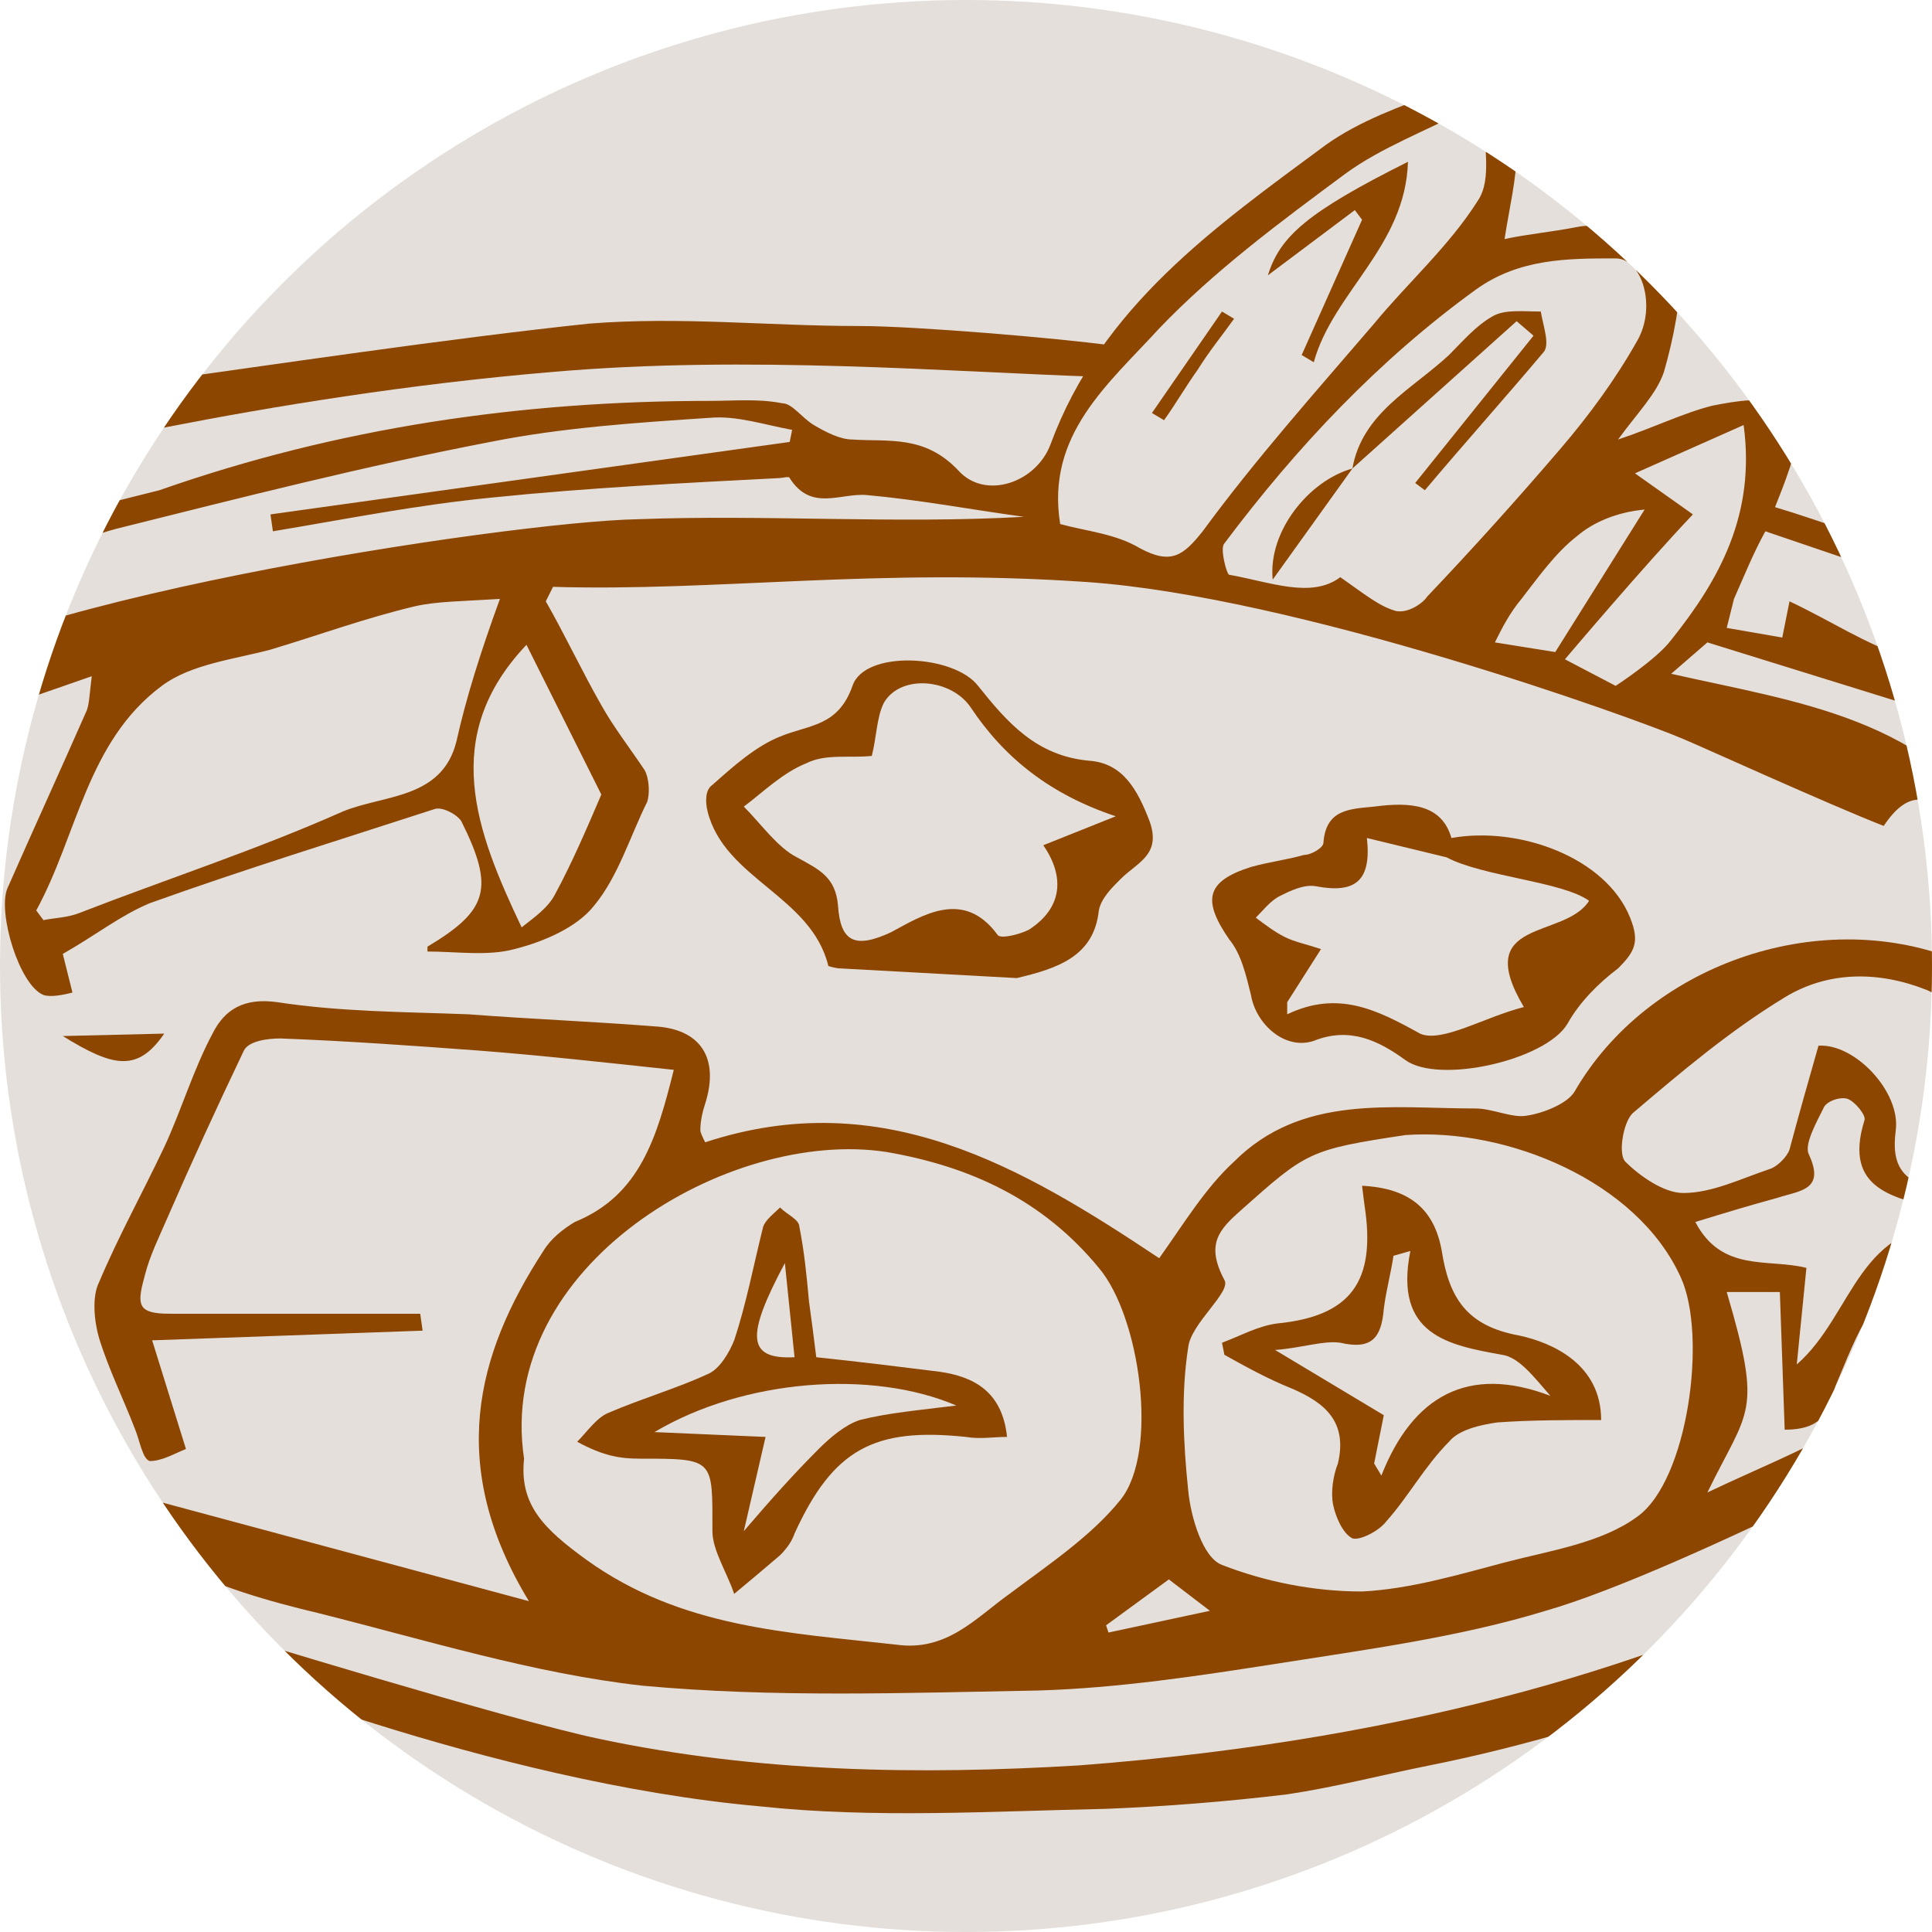 <?xml version="1.0" encoding="utf-8"?>
<!-- Generator: Adobe Illustrator 20.0.0, SVG Export Plug-In . SVG Version: 6.00 Build 0)  -->
<svg version="1.1" id="レイヤー_1" xmlns="http://www.w3.org/2000/svg" xmlns:xlink="http://www.w3.org/1999/xlink" x="0px"
	 y="0px" width="80px" height="80px" viewBox="0 0 80 80" style="enable-background:new 0 0 80 80;" xml:space="preserve">
<style type="text/css">
	.st0{fill:#E4DFDA;}
	.st1{clip-path:url(#SVGID_2_);fill-rule:evenodd;clip-rule:evenodd;fill:#8C4600;}
	.st2{clip-path:url(#SVGID_2_);fill:#8C4600;}
</style>
<circle class="st0" cx="40" cy="40" r="40"/>
<g>
	<defs>
		<circle id="SVGID_1_" cx="40" cy="40" r="40"/>
	</defs>
	<clipPath id="SVGID_2_">
		<use xlink:href="#SVGID_1_"  style="overflow:visible;"/>
	</clipPath>
	<path class="st1" d="M45.8,67.3l0.1,0.3l4.2-0.9l-1.7-1.3L45.8,67.3z M81.3,50.7c-0.6-0.4-0.7-0.5-0.9-0.6
		c-1.9-0.5-4.1-0.8-3.2-3.7c0.1-0.2-0.4-0.8-0.7-0.9c-0.3-0.1-0.9,0.1-1,0.4c-0.3,0.6-0.8,1.5-0.6,1.9c0.7,1.5-0.4,1.5-1.3,1.8
		c-1.1,0.3-2.1,0.6-3.4,1c1.1,2.1,3,1.5,4.6,1.9l-0.4,4C76.8,54.4,76.9,50.5,81.3,50.7z M58.2,47c-4,0.6-4.1,0.7-6.8,3.1
		c-0.9,0.8-1.5,1.4-0.7,2.9c0.3,0.5-1.4,1.8-1.5,2.8c-0.3,1.9-0.2,4,0,5.9c0.1,1.1,0.6,2.8,1.4,3.1c1.8,0.7,3.8,1.1,5.8,1.1
		c2-0.1,4-0.7,5.9-1.2c1.9-0.5,4-0.8,5.5-1.9c2.1-1.5,2.9-7.5,1.8-9.9C67.8,48.9,62.4,46.7,58.2,47z M21.7,60.4
		c-0.2,1.9,0.8,2.9,2.6,4.2c3.9,2.8,8.3,3,12.8,3.5c2.1,0.3,3.3-1.1,4.7-2.1c1.6-1.2,3.4-2.4,4.6-3.9c1.6-2,0.8-7.6-0.9-9.6
		c-2.3-2.8-5.3-4.2-8.8-4.8C30.2,46.7,20.5,52.4,21.7,60.4z M73.9,59.2l-0.2-5.7c-0.4,0-1.6,0-2.2,0c1.5,5.1,0.9,4.8-0.8,8.3
		c2.1-1,3.9-1.7,5.6-2.7c3.1-1.8,6.2-3.8,9.2-5.7c1.1-0.7,1.8-0.6,2.2,0.9c-1.2,1-2.5,2-3.7,3c-1,0.8-14.4,7.8-20,9.4
		c-3.6,1.1-7.4,1.6-11.2,2.2c-3.2,0.5-6.5,1-9.8,1.1c-5.5,0.1-11,0.3-16.4-0.2c-4.5-0.5-9-1.9-13.4-3c-2.1-0.5-4.2-1.1-6.1-2.1
		c-1.8-0.9-3.4-2.3-5.1-3.4L2.2,61l19.7,5.3c-3.4-5.6-2.2-10.2,0.6-14.5c0.3-0.5,0.8-0.9,1.3-1.2c2.7-1.1,3.4-3.5,4.1-6.3
		c-2.8-0.3-5.5-0.6-8.1-0.8c-2.7-0.2-5.5-0.4-8.2-0.5c-0.5,0-1.3,0.1-1.5,0.5c-1.1,2.3-2.2,4.7-3.2,7C6.6,51.2,6.2,52,6,52.8
		c-0.1,0.4-0.3,1-0.1,1.3c0.2,0.3,0.8,0.3,1.3,0.3c3.4,0,6.8,0,10.2,0l0.1,0.7L6.3,55.5L7.7,60c-0.5,0.2-1,0.5-1.5,0.5
		c-0.3-0.1-0.4-0.8-0.6-1.3c-0.5-1.3-1.1-2.5-1.5-3.8c-0.2-0.7-0.3-1.7,0-2.3c0.8-1.9,1.8-3.7,2.7-5.6c0.7-1.5,1.2-3.2,2-4.7
		c0.5-1,1.3-1.5,2.7-1.3c2.6,0.4,5.3,0.4,7.9,0.5c2.6,0.2,5.2,0.3,7.7,0.5c1.9,0.1,2.7,1.3,2.1,3.2C29.1,46,29,46.4,29,46.8
		c0,0.1,0.1,0.3,0.2,0.5c7.3-2.4,13.1,1,18.8,4.8c1-1.4,1.9-2.9,3.1-4c2.8-2.8,6.5-2.2,10-2.2c0.7,0,1.5,0.4,2.1,0.3
		c0.7-0.1,1.7-0.5,2-1c3-5.2,10-7.7,15.7-5.5c0.6,0.2,1.3,0.3,1.9,0.6c0.4,0.2,0.6,0.6,0.9,1c-0.4,0.1-0.9,0.4-1.3,0.4
		c-0.9-0.1-1.8-0.3-2.6-0.7c-2-0.8-4.1-0.8-5.9,0.3c-2.3,1.4-4.3,3.1-6.3,4.8c-0.4,0.4-0.6,1.7-0.3,2c0.6,0.6,1.6,1.3,2.4,1.3
		c1.2,0,2.4-0.6,3.6-1c0.3-0.1,0.7-0.5,0.8-0.8c0.4-1.5,0.8-2.9,1.2-4.3c1.5-0.1,3.4,1.9,3.2,3.5c-0.2,1.5,0.3,2.1,1.7,2.5
		c1,0.3,1.9,1.2,2.8,1.8c-0.9,0.4-1.8,0.8-2.8,1.1c-2.6,0.8-3.3,3.1-4.2,5.2C75.7,58.2,75.7,59.2,73.9,59.2z"/>
	<path class="st2" d="M88,58.1c-1.5,5.3-14.8,10.5-18.8,12.2c-1.3,0.5-2.7,1-4,1.3c-2,0.6-4,1.1-6,1.5c-2,0.4-3.9,0.9-5.9,1.2
		c-2.5,0.3-5,0.5-7.5,0.6c-4.8,0.1-9.6,0.4-14.3-0.1c-11.3-1-23.5-6.1-23.5-6.1l1.3-1.1c0,0,11.7,3.6,15.5,4.4
		c6.6,1.4,13.3,1.5,19.9,1.1c28.8-2.2,39.8-13.5,41.6-14.7c0.4-0.3,0.9-0.5,1.3-0.8L88,58.1z"/>
	<path class="st1" d="M46.2,33.8c-2.7-0.9-4.6-2.4-6-4.5c-0.8-1.2-2.9-1.4-3.6-0.2c-0.3,0.6-0.3,1.4-0.5,2.2
		c-0.9,0.1-1.9-0.1-2.7,0.3c-1,0.4-1.8,1.2-2.6,1.8c0.7,0.7,1.4,1.7,2.2,2.1c0.9,0.5,1.6,0.8,1.7,2c0.1,1.5,0.7,1.8,2.2,1.1
		c1.3-0.7,3-1.8,4.4,0.1c0.1,0.2,0.9,0,1.3-0.2c1.4-0.9,1.5-2.2,0.6-3.5L46.2,33.8z M42.1,40.5l-7.3-0.4c-0.2,0-0.5-0.1-0.5-0.1
		c-0.7-2.9-4.3-3.6-5-6.4c-0.1-0.4-0.1-0.9,0.2-1.1c0.9-0.8,1.8-1.6,2.8-2c1.2-0.5,2.4-0.4,3-2.1c0.5-1.5,4.2-1.3,5.2,0
		c1.2,1.5,2.4,2.9,4.6,3.1c1.4,0.1,2,1.2,2.5,2.5c0.5,1.4-0.5,1.7-1.2,2.4c-0.4,0.4-0.8,0.8-0.9,1.3C45.3,39.6,43.8,40.1,42.1,40.5z
		"/>
	<path class="st1" d="M63.1,41.7c-1.6,0.4-3.4,1.5-4.3,1.1c-1.8-1-3.4-1.8-5.5-0.8l0-0.5l1.4-2.2c-0.6-0.2-1.1-0.3-1.5-0.5
		c-0.4-0.2-0.8-0.5-1.2-0.8c0.3-0.3,0.6-0.7,1-0.9c0.4-0.2,1-0.5,1.5-0.4c1.6,0.3,2.3-0.2,2.1-2l3.3,0.8c1.5,0.8,4.8,1,5.9,1.8
		C64.8,38.9,60.9,38,63.1,41.7z M67.5,38c-1-2.5-4.6-3.8-7.4-3.3c-0.4-1.4-1.7-1.5-3.2-1.3c-1,0.1-2,0.1-2.1,1.5
		c0,0.2-0.5,0.5-0.8,0.5c-0.7,0.2-1.5,0.3-2.2,0.5c-1.9,0.6-2,1.4-0.9,3c0.5,0.6,0.7,1.5,0.9,2.3c0.2,1.2,1.4,2.3,2.6,1.9
		c1.5-0.6,2.7,0,3.8,0.8c1.4,1,5.8,0,6.7-1.5c0.5-0.9,1.3-1.7,2.1-2.3C67.7,39.4,67.9,39,67.5,38z"/>
	<path class="st2" d="M5.6,15.9c5.7-0.8,13.1-1.9,18.8-2.5c3.8-0.3,7.4,0.1,11.2,0.1c2.3,0,8.2,0.5,10.4,0.8c0.4,0.1-1,0.9-0.6,1.3
		c-6-0.2-14.5-0.9-22.5-0.2c-12,1-22.9,3.8-22.9,3.8S3,16.2,5.6,15.9z"/>
	<path class="st1" d="M64.8,27.3c0,0,3.3-3.9,5.3-6l-2.4-1.7l4.5-2c0.5,3.7-1,6.4-3,8.9c-0.6,0.8-2.3,1.9-2.3,1.9L64.8,27.3z
		 M61.9,26.6c0.3-0.6,0.6-1.2,1.1-1.8c0.7-0.9,1.4-1.9,2.3-2.6c0.7-0.6,1.7-1,2.8-1.1L64.4,27L61.9,26.6z M57.8,25.3
		c-0.7-0.2-1.3-0.7-2.3-1.4c-1.2,0.9-2.9,0.2-4.6-0.1c-0.1,0-0.4-1.1-0.2-1.3c3-4,6.4-7.6,10.4-10.5c1.8-1.3,3.8-1.3,5.8-1.3
		c1.1,0,1.7,2,0.9,3.4c-0.9,1.6-2,3.1-3.2,4.5c-1.8,2.1-3.6,4.1-5.5,6.1C58.9,25,58.3,25.4,57.8,25.3z M47.2,22.7
		c-1-0.6-2.2-0.7-3.3-1c-0.6-3.7,2-5.8,4.1-8.1c2.3-2.4,5-4.4,7.7-6.4c1.5-1.1,3.4-1.8,5.1-2.7l0.7,0.3c-0.1,1.2,0.3,2.6-0.3,3.5
		c-1.2,1.9-2.9,3.4-4.3,5.1C54.5,16.2,52,19,49.8,22C49,23,48.5,23.4,47.2,22.7z M24.9,32.9c-0.6,1.4-1.2,2.8-1.9,4.1
		c-0.3,0.6-0.9,1-1.4,1.4c-1.9-4-3.4-7.9,0.2-11.7L24.9,32.9z M18.9,30.7c-0.6,2.4-3,2.2-4.7,2.9c-3.6,1.6-7.3,2.8-10.9,4.2
		c-0.5,0.2-1,0.2-1.5,0.3l-0.3-0.4c1.7-3.1,2.1-7,5.2-9.3c1.2-0.9,3-1.1,4.5-1.5c2-0.6,3.9-1.3,6-1.8c0.9-0.2,1.9-0.2,3.5-0.3
		C19.9,27,19.3,28.9,18.9,30.7z M69.2,27.9l1.5-1.3l8.7,2.7c0.6-0.7,1.5-1.4-0.5-2.1c-1.6-0.5-3.1-1.5-4.8-2.3l-0.3,1.5l-2.3-0.4
		c0.1-0.4,0.2-0.8,0.3-1.2c0.4-0.9,0.8-1.9,1.3-2.8l5,1.7l0.7-0.9c0,0-3.6-1.3-5.3-1.8c0.2-0.5,0.4-1,0.6-1.6
		c0.3-0.8,0.2-2.3-0.3-2.6c-0.7-0.4-1.9-0.2-2.9,0c-1.2,0.3-2.4,0.9-3.9,1.4c0.8-1.1,1.6-1.9,1.9-2.8c0.4-1.4,0.7-2.9,0.7-4.4
		c0-0.9-2.8-1.9-4.3-1.6c-1,0.2-2.1,0.3-3,0.5c0.2-1.3,0.5-2.5,0.5-3.6c0.2-2.1-1.2-3.2-3.2-2.5c-1.6,0.6-3.3,1.2-4.7,2.2
		c-4.6,3.4-9.3,6.7-11.4,12.4c-0.6,1.6-2.7,2.3-3.8,1.1c-1.4-1.5-2.9-1.2-4.4-1.3c-0.5,0-1.1-0.3-1.6-0.6c-0.5-0.3-0.9-0.9-1.3-0.9
		c-1-0.2-2-0.1-3-0.1c-7.8,0-15.4,1.1-22.8,3.7C3.8,21,1,21.7-1.7,22.5l0.1,0.8c0.7,0,1.5,0.3,2.1,0.1C2,23,3.3,22.3,4.8,21.9
		c5.2-1.3,10.3-2.6,15.5-3.6c3-0.6,6.1-0.8,9.1-1c1.1-0.1,2.3,0.3,3.4,0.5l-0.1,0.5l-21.5,3l0.1,0.7c3-0.5,6-1.1,9.1-1.4
		c3.9-0.4,7.9-0.6,11.8-0.8c0.2,0,0.5-0.1,0.5,0c0.9,1.4,2.1,0.6,3.2,0.7c2.2,0.2,4.3,0.6,6.5,0.9c-5.3,0.3-10.7-0.1-16,0.1
		C21.1,21.6-1.6,25-5.2,29c-1,1.1-2.6,1.6-3.9,2.5c-0.3,0.2-0.4,0.8-0.6,1.3c0.5,0.1,1,0.3,1.4,0.2c2.8-1.2,5.5-2.5,8.3-3.6
		c1.1-0.5,2.4-0.9,3.8-1.4c-0.1,0.8-0.1,1.1-0.2,1.4c-1.1,2.5-2.2,4.9-3.3,7.4c-0.4,1,0.5,4,1.5,4.4c0.3,0.1,0.8,0,1.2-0.1l-0.4-1.6
		c1.4-0.8,2.4-1.6,3.6-2.1c3.9-1.4,7.8-2.6,11.8-3.9c0.3-0.1,0.9,0.2,1.1,0.5c1.4,2.8,1.1,3.7-1.4,5.2c0,0,0,0.2,0,0.2
		c1.2,0,2.5,0.2,3.6-0.1c1.2-0.3,2.6-0.9,3.3-1.8c1-1.2,1.5-2.9,2.2-4.3c0.1-0.3,0.1-0.9-0.1-1.3c-0.6-0.9-1.3-1.8-1.8-2.7
		c-0.8-1.4-1.5-2.9-2.3-4.3l0.3-0.6c6.8,0.2,13.4-0.8,22.1-0.2c8.7,0.6,22.6,5.6,24.7,6.5c0.5,0.2,6,2.7,8.3,3.6
		c2-3,3.2,1.2,5.2,0.7C79.8,29.7,74.5,29.1,69.2,27.9z"/>
	<path class="st2" d="M2.6,42.9l4.2-0.1C5.7,44.4,4.7,44.2,2.6,42.9z"/>
	<path class="st1" d="M32.5,52.3c-1.6,3-1.6,4,0.4,3.9L32.5,52.3z M27.1,59.3l4.6,0.2l-0.9,3.9c1.2-1.4,2.1-2.4,3.1-3.4
		c0.5-0.5,1.1-1,1.7-1.2c1.2-0.3,2.4-0.4,4-0.6C36.1,56.7,30.8,57.1,27.1,59.3z M33.8,56.2c1.9,0.2,3.5,0.4,5.1,0.6
		c1.4,0.2,2.6,0.8,2.8,2.7c-0.6,0-1.1,0.1-1.7,0c-3.8-0.4-5.5,0.5-7.1,4c-0.1,0.3-0.3,0.6-0.6,0.9C31.6,65,31,65.5,30.4,66
		c-0.3-0.9-0.9-1.8-0.9-2.6c0-3,0.1-3-3-3c-0.8,0-1.5-0.1-2.6-0.7c0.4-0.4,0.8-1,1.3-1.2c1.4-0.6,2.8-1,4.1-1.6
		c0.5-0.2,0.9-0.9,1.1-1.4c0.5-1.5,0.8-3.1,1.2-4.7c0.1-0.3,0.5-0.6,0.7-0.8c0.3,0.3,0.8,0.5,0.8,0.8c0.2,1,0.3,2,0.4,3.1
		C33.6,54.6,33.7,55.4,33.8,56.2z"/>
	<path class="st1" d="M58.4,51.8L57.7,52c-0.1,0.7-0.3,1.4-0.4,2.2c-0.1,1.2-0.5,1.7-1.8,1.4c-0.7-0.1-1.5,0.2-2.7,0.3l4.5,2.7
		l-0.4,2l0.3,0.5c1.3-3.3,3.6-4.6,7-3.3c-0.7-0.8-1.3-1.6-2-1.7C60,55.7,57.7,55.3,58.4,51.8z M50.6,55.6c0.8-0.3,1.5-0.7,2.3-0.8
		c3-0.3,4.1-1.7,3.6-4.9l-0.1-0.8c2,0.1,3,1,3.3,2.7c0.3,1.9,1,3.1,3.2,3.5c1.4,0.3,3.4,1.2,3.4,3.5c-1.5,0-2.9,0-4.3,0.1
		c-0.7,0.1-1.6,0.3-2,0.8c-1,1-1.7,2.3-2.6,3.3c-0.3,0.4-1.1,0.8-1.4,0.7c-0.4-0.2-0.7-0.9-0.8-1.4c-0.1-0.5,0-1.2,0.2-1.7
		c0.4-1.7-0.5-2.5-1.9-3.1c-1-0.4-1.9-0.9-2.8-1.4L50.6,55.6z"/>
	<path class="st2" d="M56,19.4c0.4-2.3,2.5-3.3,4-4.7c0.6-0.6,1.1-1.2,1.8-1.6c0.5-0.3,1.3-0.2,2-0.2c0.1,0.6,0.4,1.4,0.1,1.7
		c-1.6,1.9-3.3,3.8-4.9,5.7L58.6,20l4.9-6.1l-0.7-0.6L56,19.4L56,19.4z"/>
	<path class="st2" d="M56,19.4L52.7,24C52.5,22,54.2,19.9,56,19.4L56,19.4z"/>
	<path class="st2" d="M53.9,14.7l2.5-5.6l-0.3-0.4l-3.6,2.7c0.5-1.6,1.6-2.6,5.8-4.7c-0.1,3.5-3.1,5.4-3.9,8.3L53.9,14.7z"/>
	<path class="st2" d="M47.7,17.1l2.9-4.2l0.5,0.3c-0.5,0.7-1,1.3-1.5,2.1c-0.5,0.7-0.9,1.4-1.4,2.1L47.7,17.1z"/>
</g>
</svg>
